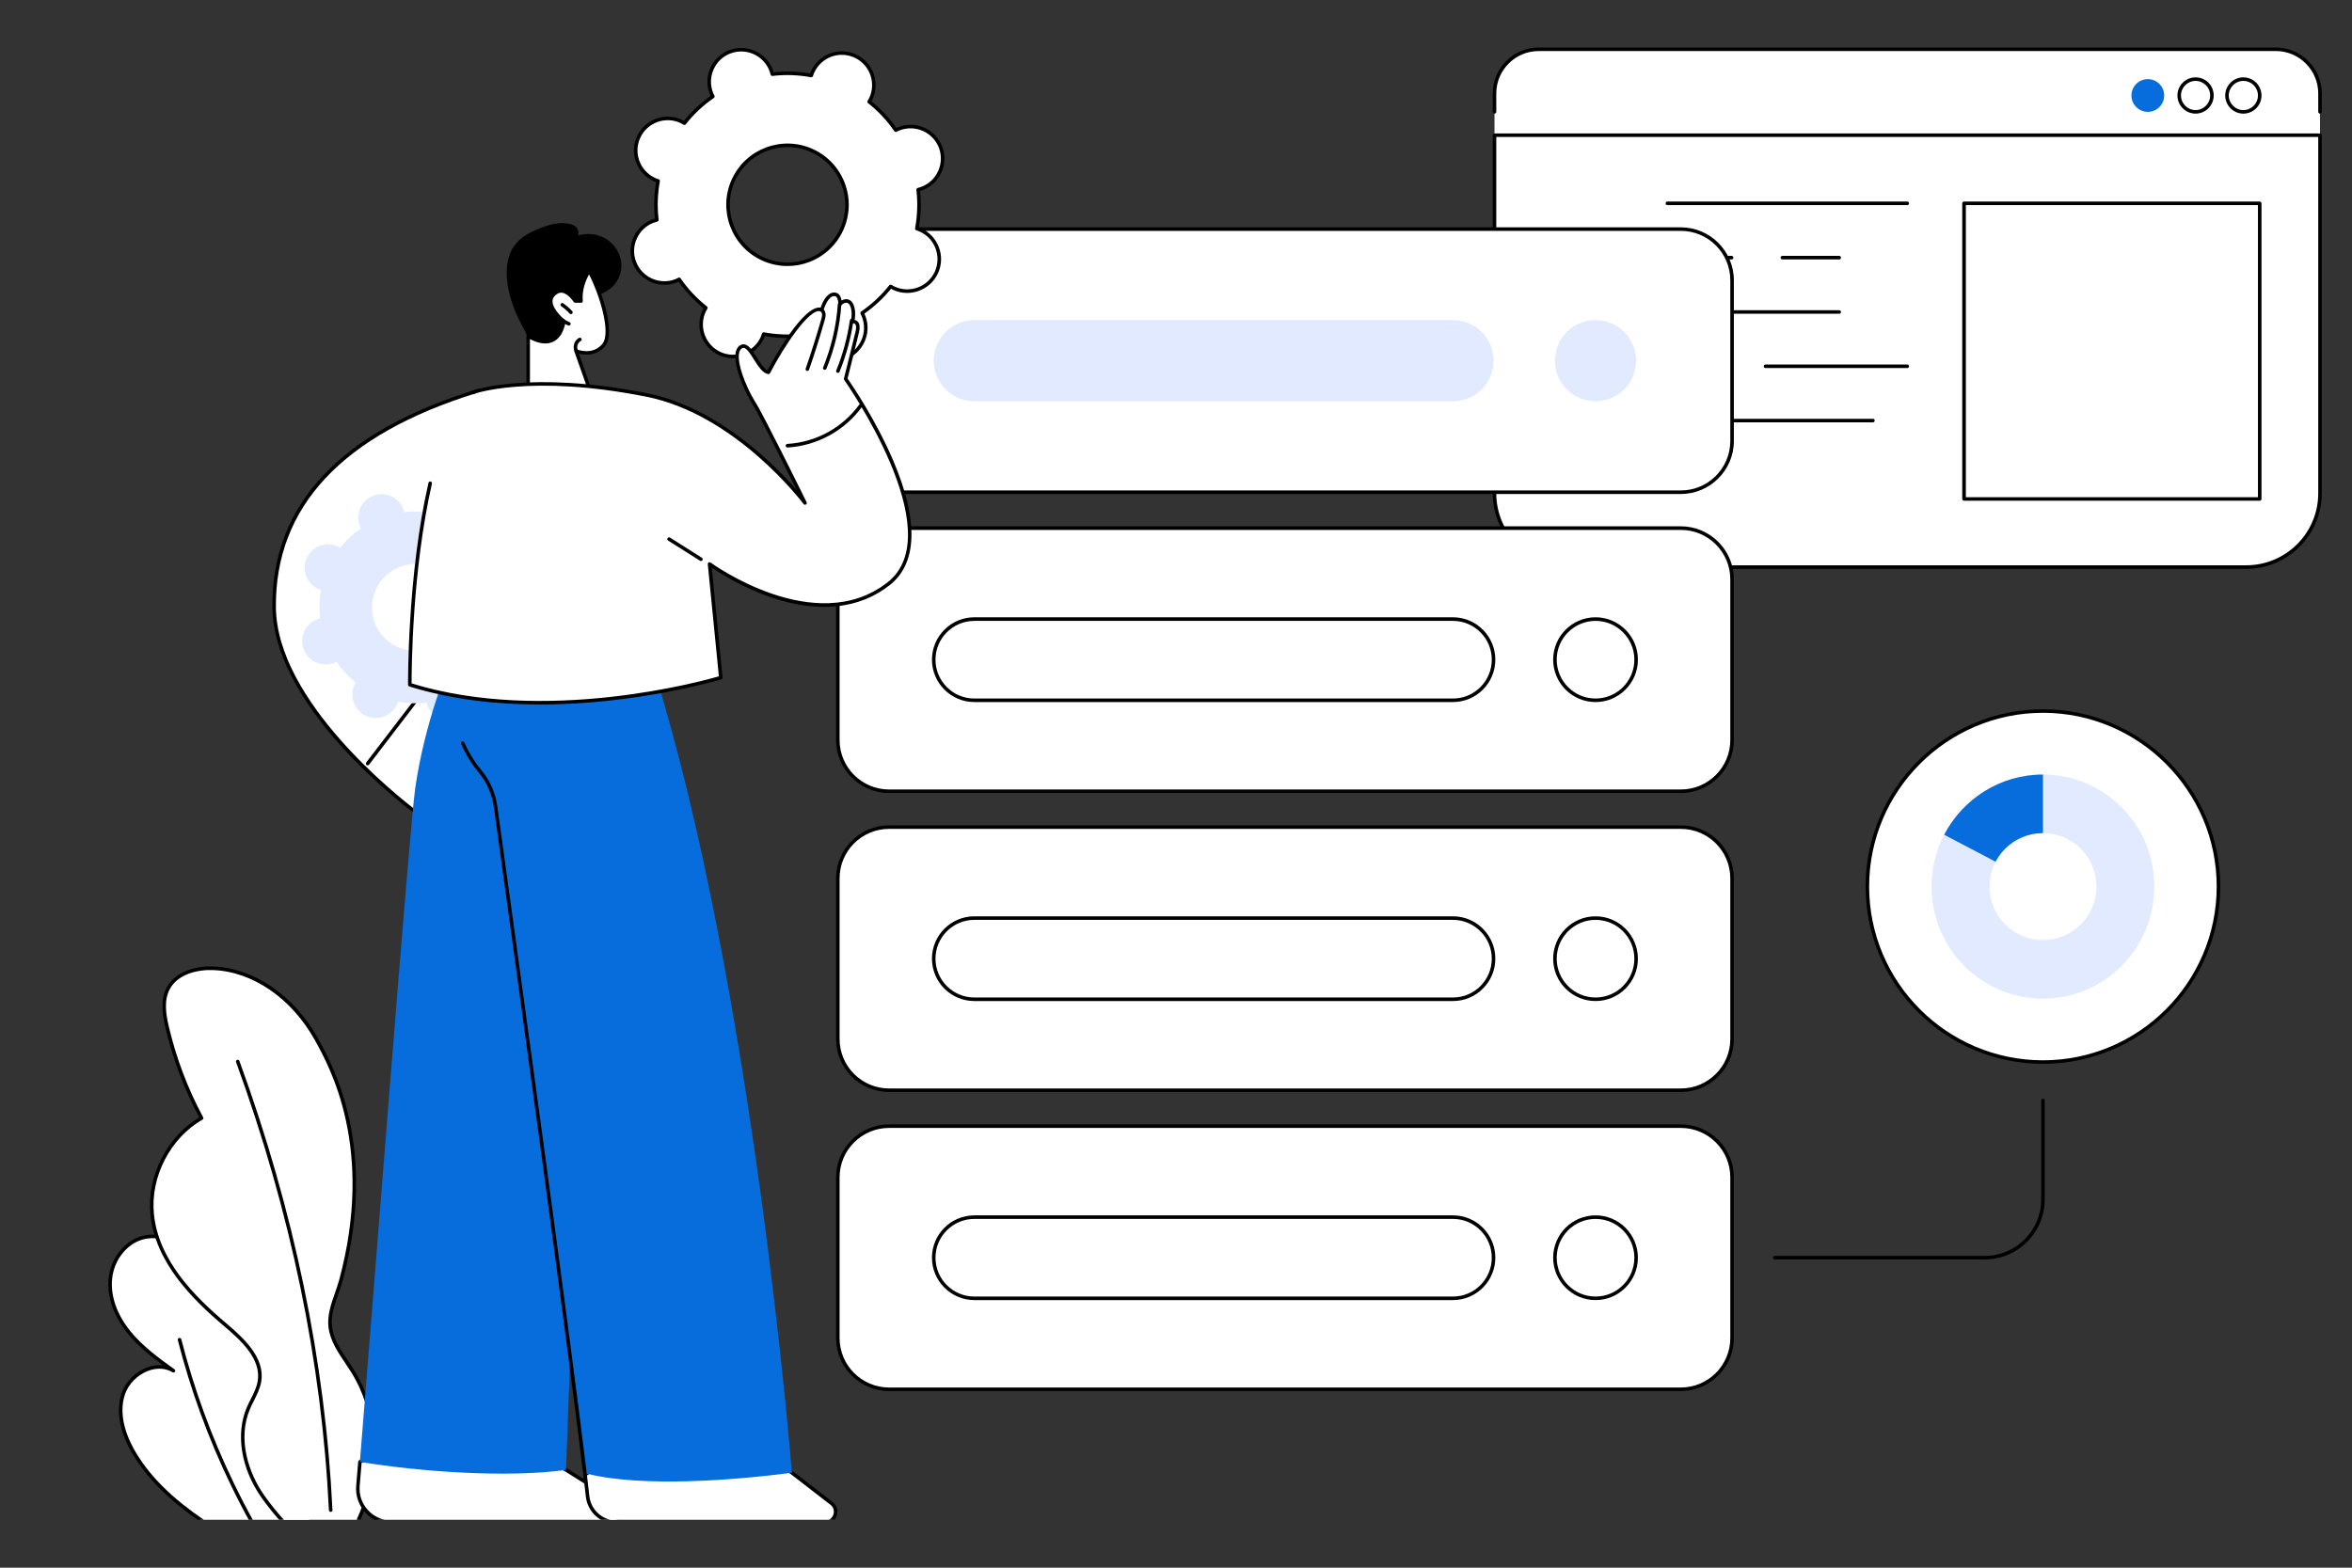 <svg xmlns="http://www.w3.org/2000/svg" xmlns:xlink="http://www.w3.org/1999/xlink" width="180" viewBox="0 0 135 90" height="120" preserveAspectRatio="xMidYMid meet"><rect x="0" y="0" width="135" height="90" fill="#333333" stroke="none"/><defs><clipPath id="4f70b1106c"><path d="M 85 2.5 L 133.613 2.5 L 133.613 11 L 85 11 Z M 85 2.5 " clip-rule="nonzero"></path></clipPath><clipPath id="1bf72c1207"><path d="M 85 7 L 133.613 7 L 133.613 33 L 85 33 Z M 85 7 " clip-rule="nonzero"></path></clipPath><clipPath id="a93ce75ba0"><path d="M 85 2.5 L 133.613 2.5 L 133.613 7 L 85 7 Z M 85 2.5 " clip-rule="nonzero"></path></clipPath><clipPath id="a9841272be"><path d="M 36 2.5 L 55 2.5 L 55 21 L 36 21 Z M 36 2.5 " clip-rule="nonzero"></path></clipPath><clipPath id="0dce18c089"><path d="M 6.113 70 L 19 70 L 19 87.25 L 6.113 87.25 Z M 6.113 70 " clip-rule="nonzero"></path></clipPath><clipPath id="b4c5da79b9"><path d="M 10 76 L 15 76 L 15 87.25 L 10 87.25 Z M 10 76 " clip-rule="nonzero"></path></clipPath><clipPath id="c67e81cb51"><path d="M 8 55 L 22 55 L 22 87.25 L 8 87.25 Z M 8 55 " clip-rule="nonzero"></path></clipPath><clipPath id="ac6b64a06d"><path d="M 20 82 L 36 82 L 36 87.25 L 20 87.25 Z M 20 82 " clip-rule="nonzero"></path></clipPath><clipPath id="fb1507676c"><path d="M 33 82 L 48 82 L 48 87.25 L 33 87.25 Z M 33 82 " clip-rule="nonzero"></path></clipPath><clipPath id="1589daf5d8"><path d="M 33 82 L 49 82 L 49 87.25 L 33 87.25 Z M 33 82 " clip-rule="nonzero"></path></clipPath><clipPath id="a6cbf5eda8"><path d="M 10 87 L 76 87 L 76 87.25 L 10 87.25 Z M 10 87 " clip-rule="nonzero"></path></clipPath></defs><g clip-path="url(#4f70b1106c)"><path fill="#ffffff" d="M 85.781 10.398 L 85.781 5.367 C 85.781 3.965 86.918 2.828 88.32 2.828 L 130.625 2.828 C 132.027 2.828 133.164 3.965 133.164 5.367 L 133.164 10.398 L 85.781 10.398 " fill-opacity="1" fill-rule="nonzero"></path></g><g clip-path="url(#1bf72c1207)"><path fill="#ffffff" d="M 90.02 32.559 L 128.926 32.559 C 131.27 32.559 133.164 30.66 133.164 28.32 L 133.164 7.762 L 85.781 7.762 L 85.781 28.32 C 85.781 30.66 87.68 32.559 90.02 32.559 " fill-opacity="1" fill-rule="nonzero"></path><path fill="#000000" d="M 85.883 7.863 L 85.883 28.32 C 85.883 30.602 87.738 32.453 90.02 32.453 L 128.926 32.453 C 131.207 32.453 133.062 30.602 133.062 28.32 L 133.062 7.863 Z M 128.926 32.66 L 90.02 32.66 C 87.625 32.66 85.68 30.711 85.68 28.32 L 85.68 7.762 C 85.68 7.707 85.727 7.66 85.781 7.66 L 133.164 7.66 C 133.223 7.66 133.266 7.707 133.266 7.762 L 133.266 28.32 C 133.266 30.711 131.32 32.66 128.926 32.66 " fill-opacity="1" fill-rule="nonzero"></path></g><g clip-path="url(#a93ce75ba0)"><path fill="#000000" d="M 133.164 6.523 C 133.109 6.523 133.062 6.477 133.062 6.422 L 133.062 5.367 C 133.062 4.023 131.969 2.93 130.625 2.93 L 88.32 2.93 C 86.977 2.93 85.883 4.023 85.883 5.367 L 85.883 6.422 C 85.883 6.477 85.836 6.523 85.781 6.523 C 85.727 6.523 85.68 6.477 85.68 6.422 L 85.68 5.367 C 85.68 3.91 86.863 2.727 88.32 2.727 L 130.625 2.727 C 132.082 2.727 133.266 3.91 133.266 5.367 L 133.266 6.422 C 133.266 6.477 133.223 6.523 133.164 6.523 " fill-opacity="1" fill-rule="nonzero"></path></g><path fill="#000000" d="M 128.766 4.645 C 128.301 4.645 127.926 5.02 127.926 5.48 C 127.926 5.941 128.301 6.32 128.766 6.32 C 129.227 6.32 129.602 5.941 129.602 5.48 C 129.602 5.02 129.227 4.645 128.766 4.645 Z M 128.766 6.523 C 128.191 6.523 127.723 6.055 127.723 5.48 C 127.723 4.906 128.191 4.441 128.766 4.441 C 129.34 4.441 129.805 4.906 129.805 5.48 C 129.805 6.055 129.34 6.523 128.766 6.523 " fill-opacity="1" fill-rule="nonzero"></path><path fill="#000000" d="M 126.023 4.645 C 125.559 4.645 125.184 5.02 125.184 5.48 C 125.184 5.941 125.559 6.32 126.023 6.32 C 126.484 6.32 126.859 5.941 126.859 5.48 C 126.859 5.02 126.484 4.645 126.023 4.645 Z M 126.023 6.523 C 125.449 6.523 124.98 6.055 124.98 5.48 C 124.98 4.906 125.449 4.441 126.023 4.441 C 126.598 4.441 127.062 4.906 127.062 5.48 C 127.062 6.055 126.598 6.523 126.023 6.523 " fill-opacity="1" fill-rule="nonzero"></path><path fill="#076ddc" d="M 122.34 5.48 C 122.34 6 122.762 6.422 123.281 6.422 C 123.801 6.422 124.219 6 124.219 5.48 C 124.219 4.961 123.801 4.543 123.281 4.543 C 122.762 4.543 122.34 4.961 122.34 5.48 " fill-opacity="1" fill-rule="nonzero"></path><path fill="#ffffff" d="M 112.73 28.645 L 129.703 28.645 L 129.703 11.676 L 112.73 11.676 L 112.73 28.645 " fill-opacity="1" fill-rule="nonzero"></path><path fill="#000000" d="M 112.836 28.543 L 129.602 28.543 L 129.602 11.777 L 112.836 11.777 Z M 129.703 28.746 L 112.73 28.746 C 112.676 28.746 112.629 28.703 112.629 28.645 L 112.629 11.676 C 112.629 11.617 112.676 11.57 112.73 11.57 L 129.703 11.57 C 129.758 11.57 129.805 11.617 129.805 11.676 L 129.805 28.645 C 129.805 28.703 129.758 28.746 129.703 28.746 " fill-opacity="1" fill-rule="nonzero"></path><path fill="#000000" d="M 109.473 11.777 L 95.703 11.777 C 95.648 11.777 95.602 11.73 95.602 11.676 C 95.602 11.617 95.648 11.57 95.703 11.57 L 109.473 11.57 C 109.531 11.57 109.574 11.617 109.574 11.676 C 109.574 11.73 109.531 11.777 109.473 11.777 " fill-opacity="1" fill-rule="nonzero"></path><path fill="#000000" d="M 92.441 14.895 L 89.305 14.895 C 89.25 14.895 89.203 14.848 89.203 14.793 C 89.203 14.734 89.25 14.688 89.305 14.688 L 92.441 14.688 C 92.5 14.688 92.543 14.734 92.543 14.793 C 92.543 14.848 92.5 14.895 92.441 14.895 " fill-opacity="1" fill-rule="nonzero"></path><path fill="#000000" d="M 99.391 14.895 L 93.953 14.895 C 93.898 14.895 93.852 14.848 93.852 14.793 C 93.852 14.734 93.898 14.688 93.953 14.688 L 99.391 14.688 C 99.445 14.688 99.492 14.734 99.492 14.793 C 99.492 14.848 99.445 14.895 99.391 14.895 " fill-opacity="1" fill-rule="nonzero"></path><path fill="#000000" d="M 105.566 14.895 L 102.305 14.895 C 102.25 14.895 102.203 14.848 102.203 14.793 C 102.203 14.734 102.25 14.688 102.305 14.688 L 105.566 14.688 C 105.625 14.688 105.668 14.734 105.668 14.793 C 105.668 14.848 105.625 14.895 105.566 14.895 " fill-opacity="1" fill-rule="nonzero"></path><path fill="#000000" d="M 105.566 18.012 L 95.375 18.012 C 95.316 18.012 95.27 17.965 95.27 17.91 C 95.27 17.852 95.316 17.809 95.375 17.809 L 105.566 17.809 C 105.625 17.809 105.668 17.852 105.668 17.91 C 105.668 17.965 105.625 18.012 105.566 18.012 " fill-opacity="1" fill-rule="nonzero"></path><path fill="#000000" d="M 98.996 21.129 L 89.305 21.129 C 89.25 21.129 89.203 21.082 89.203 21.027 C 89.203 20.969 89.25 20.926 89.305 20.926 L 98.996 20.926 C 99.055 20.926 99.098 20.969 99.098 21.027 C 99.098 21.082 99.055 21.129 98.996 21.129 " fill-opacity="1" fill-rule="nonzero"></path><path fill="#000000" d="M 109.473 21.129 L 101.336 21.129 C 101.277 21.129 101.234 21.082 101.234 21.027 C 101.234 20.969 101.277 20.926 101.336 20.926 L 109.473 20.926 C 109.531 20.926 109.574 20.969 109.574 21.027 C 109.574 21.082 109.531 21.129 109.473 21.129 " fill-opacity="1" fill-rule="nonzero"></path><path fill="#000000" d="M 107.504 24.246 L 94.848 24.246 C 94.789 24.246 94.746 24.199 94.746 24.145 C 94.746 24.086 94.789 24.043 94.848 24.043 L 107.504 24.043 C 107.559 24.043 107.605 24.086 107.605 24.145 C 107.605 24.199 107.559 24.246 107.504 24.246 " fill-opacity="1" fill-rule="nonzero"></path><path fill="#ffffff" d="M 51.031 28.258 L 96.477 28.258 C 98.102 28.258 99.418 26.941 99.418 25.316 L 99.418 16.094 C 99.418 14.469 98.102 13.152 96.477 13.152 L 51.031 13.152 C 49.406 13.152 48.09 14.469 48.09 16.094 L 48.09 25.316 C 48.09 26.941 49.406 28.258 51.031 28.258 " fill-opacity="1" fill-rule="nonzero"></path><path fill="#000000" d="M 51.031 13.254 C 49.465 13.254 48.191 14.527 48.191 16.094 L 48.191 25.316 C 48.191 26.883 49.465 28.156 51.031 28.156 L 96.477 28.156 C 98.043 28.156 99.316 26.883 99.316 25.316 L 99.316 16.094 C 99.316 14.527 98.043 13.254 96.477 13.254 Z M 96.477 28.359 L 51.031 28.359 C 49.352 28.359 47.988 26.996 47.988 25.316 L 47.988 16.094 C 47.988 14.414 49.352 13.051 51.031 13.051 L 96.477 13.051 C 98.152 13.051 99.52 14.414 99.52 16.094 L 99.52 25.316 C 99.52 26.996 98.152 28.359 96.477 28.359 " fill-opacity="1" fill-rule="nonzero"></path><path fill="#e2eaff" d="M 89.25 20.707 C 89.25 21.992 90.293 23.035 91.582 23.035 C 92.867 23.035 93.91 21.992 93.91 20.707 C 93.91 19.418 92.867 18.375 91.582 18.375 C 90.293 18.375 89.25 19.418 89.25 20.707 " fill-opacity="1" fill-rule="nonzero"></path><path fill="#e2eaff" d="M 55.926 23.035 L 83.398 23.035 C 84.684 23.035 85.727 21.992 85.727 20.707 C 85.727 19.418 84.684 18.375 83.398 18.375 L 55.926 18.375 C 54.637 18.375 53.594 19.418 53.594 20.707 C 53.594 21.992 54.637 23.035 55.926 23.035 " fill-opacity="1" fill-rule="nonzero"></path><path fill="#ffffff" d="M 51.031 45.426 L 96.477 45.426 C 98.102 45.426 99.418 44.109 99.418 42.484 L 99.418 33.258 C 99.418 31.637 98.102 30.32 96.477 30.32 L 51.031 30.32 C 49.406 30.32 48.09 31.637 48.09 33.258 L 48.09 42.484 C 48.09 44.109 49.406 45.426 51.031 45.426 " fill-opacity="1" fill-rule="nonzero"></path><path fill="#000000" d="M 51.031 30.422 C 49.465 30.422 48.191 31.695 48.191 33.258 L 48.191 42.484 C 48.191 44.051 49.465 45.324 51.031 45.324 L 96.477 45.324 C 98.043 45.324 99.316 44.051 99.316 42.484 L 99.316 33.258 C 99.316 31.695 98.043 30.422 96.477 30.422 Z M 96.477 45.527 L 51.031 45.527 C 49.352 45.527 47.988 44.16 47.988 42.484 L 47.988 33.258 C 47.988 31.582 49.352 30.215 51.031 30.215 L 96.477 30.215 C 98.152 30.215 99.52 31.582 99.52 33.258 L 99.52 42.484 C 99.52 44.16 98.152 45.527 96.477 45.527 " fill-opacity="1" fill-rule="nonzero"></path><path fill="#ffffff" d="M 89.25 37.871 C 89.25 39.156 90.293 40.203 91.582 40.203 C 92.867 40.203 93.91 39.156 93.91 37.871 C 93.91 36.586 92.867 35.543 91.582 35.543 C 90.293 35.543 89.25 36.586 89.25 37.871 " fill-opacity="1" fill-rule="nonzero"></path><path fill="#000000" d="M 91.582 35.645 C 90.352 35.645 89.352 36.645 89.352 37.871 C 89.352 39.102 90.352 40.102 91.582 40.102 C 92.809 40.102 93.809 39.102 93.809 37.871 C 93.809 36.645 92.809 35.645 91.582 35.645 Z M 91.582 40.305 C 90.238 40.305 89.148 39.211 89.148 37.871 C 89.148 36.531 90.238 35.438 91.582 35.438 C 92.922 35.438 94.012 36.531 94.012 37.871 C 94.012 39.211 92.922 40.305 91.582 40.305 " fill-opacity="1" fill-rule="nonzero"></path><path fill="#ffffff" d="M 55.926 40.203 L 83.398 40.203 C 84.684 40.203 85.727 39.156 85.727 37.871 C 85.727 36.586 84.684 35.543 83.398 35.543 L 55.926 35.543 C 54.637 35.543 53.594 36.586 53.594 37.871 C 53.594 39.156 54.637 40.203 55.926 40.203 " fill-opacity="1" fill-rule="nonzero"></path><path fill="#000000" d="M 55.926 35.645 C 54.695 35.645 53.695 36.645 53.695 37.871 C 53.695 39.102 54.695 40.102 55.926 40.102 L 83.398 40.102 C 84.625 40.102 85.625 39.102 85.625 37.871 C 85.625 36.645 84.625 35.645 83.398 35.645 Z M 83.398 40.305 L 55.926 40.305 C 54.586 40.305 53.492 39.211 53.492 37.871 C 53.492 36.531 54.586 35.438 55.926 35.438 L 83.398 35.438 C 84.738 35.438 85.828 36.531 85.828 37.871 C 85.828 39.211 84.738 40.305 83.398 40.305 " fill-opacity="1" fill-rule="nonzero"></path><path fill="#ffffff" d="M 51.031 62.59 L 96.477 62.59 C 98.102 62.59 99.418 61.273 99.418 59.648 L 99.418 50.426 C 99.418 48.801 98.102 47.484 96.477 47.484 L 51.031 47.484 C 49.406 47.484 48.09 48.801 48.09 50.426 L 48.09 59.648 C 48.09 61.273 49.406 62.59 51.031 62.59 " fill-opacity="1" fill-rule="nonzero"></path><path fill="#000000" d="M 51.031 47.586 C 49.465 47.586 48.191 48.859 48.191 50.426 L 48.191 59.648 C 48.191 61.215 49.465 62.488 51.031 62.488 L 96.477 62.488 C 98.043 62.488 99.316 61.215 99.316 59.648 L 99.316 50.426 C 99.316 48.859 98.043 47.586 96.477 47.586 Z M 96.477 62.691 L 51.031 62.691 C 49.352 62.691 47.988 61.328 47.988 59.648 L 47.988 50.426 C 47.988 48.746 49.352 47.383 51.031 47.383 L 96.477 47.383 C 98.152 47.383 99.52 48.746 99.52 50.426 L 99.52 59.648 C 99.52 61.328 98.152 62.691 96.477 62.691 " fill-opacity="1" fill-rule="nonzero"></path><path fill="#ffffff" d="M 89.25 55.039 C 89.25 56.324 90.293 57.367 91.582 57.367 C 92.867 57.367 93.91 56.324 93.91 55.039 C 93.91 53.75 92.867 52.707 91.582 52.707 C 90.293 52.707 89.25 53.75 89.25 55.039 " fill-opacity="1" fill-rule="nonzero"></path><path fill="#000000" d="M 91.582 52.809 C 90.352 52.809 89.352 53.809 89.352 55.039 C 89.352 56.266 90.352 57.266 91.582 57.266 C 92.809 57.266 93.809 56.266 93.809 55.039 C 93.809 53.809 92.809 52.809 91.582 52.809 Z M 91.582 57.469 C 90.238 57.469 89.148 56.379 89.148 55.039 C 89.148 53.695 90.238 52.605 91.582 52.605 C 92.922 52.605 94.012 53.695 94.012 55.039 C 94.012 56.379 92.922 57.469 91.582 57.469 " fill-opacity="1" fill-rule="nonzero"></path><path fill="#ffffff" d="M 55.926 57.367 L 83.398 57.367 C 84.684 57.367 85.727 56.324 85.727 55.039 C 85.727 53.75 84.684 52.707 83.398 52.707 L 55.926 52.707 C 54.637 52.707 53.594 53.75 53.594 55.039 C 53.594 56.324 54.637 57.367 55.926 57.367 " fill-opacity="1" fill-rule="nonzero"></path><path fill="#000000" d="M 55.926 52.809 C 54.695 52.809 53.695 53.809 53.695 55.039 C 53.695 56.266 54.695 57.266 55.926 57.266 L 83.398 57.266 C 84.625 57.266 85.625 56.266 85.625 55.039 C 85.625 53.809 84.625 52.809 83.398 52.809 Z M 83.398 57.469 L 55.926 57.469 C 54.586 57.469 53.492 56.379 53.492 55.039 C 53.492 53.695 54.586 52.605 55.926 52.605 L 83.398 52.605 C 84.738 52.605 85.828 53.695 85.828 55.039 C 85.828 56.379 84.738 57.469 83.398 57.469 " fill-opacity="1" fill-rule="nonzero"></path><path fill="#ffffff" d="M 51.031 79.758 L 96.477 79.758 C 98.102 79.758 99.418 78.441 99.418 76.816 L 99.418 67.59 C 99.418 65.969 98.102 64.652 96.477 64.652 L 51.031 64.652 C 49.406 64.652 48.09 65.969 48.09 67.59 L 48.09 76.816 C 48.09 78.441 49.406 79.758 51.031 79.758 " fill-opacity="1" fill-rule="nonzero"></path><path fill="#000000" d="M 51.031 64.754 C 49.465 64.754 48.191 66.027 48.191 67.59 L 48.191 76.816 C 48.191 78.383 49.465 79.656 51.031 79.656 L 96.477 79.656 C 98.043 79.656 99.316 78.383 99.316 76.816 L 99.316 67.59 C 99.316 66.027 98.043 64.754 96.477 64.754 Z M 96.477 79.859 L 51.031 79.859 C 49.352 79.859 47.988 78.492 47.988 76.816 L 47.988 67.59 C 47.988 65.914 49.352 64.551 51.031 64.551 L 96.477 64.551 C 98.152 64.551 99.52 65.914 99.52 67.59 L 99.52 76.816 C 99.52 78.492 98.152 79.859 96.477 79.859 " fill-opacity="1" fill-rule="nonzero"></path><path fill="#ffffff" d="M 89.25 72.203 C 89.25 73.492 90.293 74.535 91.582 74.535 C 92.867 74.535 93.91 73.492 93.91 72.203 C 93.91 70.918 92.867 69.875 91.582 69.875 C 90.293 69.875 89.25 70.918 89.25 72.203 " fill-opacity="1" fill-rule="nonzero"></path><path fill="#000000" d="M 91.582 69.977 C 90.352 69.977 89.352 70.977 89.352 72.203 C 89.352 73.434 90.352 74.434 91.582 74.434 C 92.809 74.434 93.809 73.434 93.809 72.203 C 93.809 70.977 92.809 69.977 91.582 69.977 Z M 91.582 74.637 C 90.238 74.637 89.148 73.543 89.148 72.203 C 89.148 70.863 90.238 69.773 91.582 69.773 C 92.922 69.773 94.012 70.863 94.012 72.203 C 94.012 73.543 92.922 74.637 91.582 74.637 " fill-opacity="1" fill-rule="nonzero"></path><path fill="#ffffff" d="M 55.926 74.535 L 83.398 74.535 C 84.684 74.535 85.727 73.492 85.727 72.203 C 85.727 70.918 84.684 69.875 83.398 69.875 L 55.926 69.875 C 54.637 69.875 53.594 70.918 53.594 72.203 C 53.594 73.492 54.637 74.535 55.926 74.535 " fill-opacity="1" fill-rule="nonzero"></path><path fill="#000000" d="M 55.926 69.977 C 54.695 69.977 53.695 70.977 53.695 72.203 C 53.695 73.434 54.695 74.434 55.926 74.434 L 83.398 74.434 C 84.625 74.434 85.625 73.434 85.625 72.203 C 85.625 70.977 84.625 69.977 83.398 69.977 Z M 83.398 74.637 L 55.926 74.637 C 54.586 74.637 53.492 73.543 53.492 72.203 C 53.492 70.863 54.586 69.773 55.926 69.773 L 83.398 69.773 C 84.738 69.773 85.828 70.863 85.828 72.203 C 85.828 73.543 84.738 74.637 83.398 74.637 " fill-opacity="1" fill-rule="nonzero"></path><g clip-path="url(#a9841272be)"><path fill="#ffffff" d="M 48.309 13.168 C 47.531 14.883 45.508 15.645 43.789 14.863 C 42.074 14.086 41.312 12.062 42.094 10.344 C 42.871 8.629 44.895 7.867 46.609 8.648 C 48.328 9.426 49.09 11.449 48.309 13.168 Z M 53.75 15.637 C 54.168 14.711 53.758 13.621 52.836 13.203 C 52.766 13.172 52.695 13.145 52.625 13.125 C 52.762 12.375 52.785 11.625 52.699 10.887 C 52.77 10.871 52.844 10.852 52.914 10.824 C 53.863 10.465 54.344 9.406 53.988 8.457 C 53.633 7.508 52.57 7.023 51.621 7.383 C 51.551 7.41 51.48 7.441 51.418 7.477 C 50.996 6.863 50.484 6.312 49.887 5.84 C 49.926 5.777 49.961 5.711 49.992 5.645 C 50.414 4.719 50.004 3.629 49.078 3.211 C 48.156 2.789 47.066 3.199 46.645 4.125 C 46.613 4.191 46.59 4.262 46.566 4.332 C 45.82 4.195 45.066 4.172 44.332 4.258 C 44.312 4.188 44.293 4.117 44.266 4.043 C 43.91 3.094 42.848 2.613 41.898 2.969 C 40.949 3.328 40.469 4.387 40.824 5.336 C 40.852 5.406 40.883 5.473 40.918 5.539 C 40.305 5.961 39.754 6.473 39.281 7.066 C 39.219 7.031 39.156 6.992 39.086 6.961 C 38.16 6.543 37.07 6.953 36.652 7.875 C 36.234 8.801 36.641 9.891 37.566 10.309 C 37.637 10.34 37.707 10.367 37.777 10.387 C 37.637 11.137 37.617 11.891 37.703 12.625 C 37.629 12.641 37.559 12.66 37.488 12.688 C 36.535 13.047 36.055 14.105 36.414 15.055 C 36.77 16.004 37.832 16.488 38.781 16.129 C 38.852 16.102 38.918 16.07 38.984 16.039 C 39.402 16.648 39.918 17.199 40.512 17.672 C 40.477 17.734 40.438 17.801 40.406 17.867 C 39.988 18.793 40.398 19.883 41.32 20.301 C 42.246 20.723 43.336 20.312 43.754 19.387 C 43.785 19.32 43.812 19.25 43.836 19.18 C 44.582 19.316 45.336 19.34 46.07 19.254 C 46.09 19.324 46.109 19.398 46.137 19.469 C 46.492 20.418 47.551 20.898 48.504 20.543 C 49.453 20.184 49.934 19.125 49.578 18.176 C 49.551 18.105 49.52 18.039 49.484 17.973 C 50.094 17.551 50.648 17.039 51.117 16.445 C 51.18 16.484 51.246 16.52 51.316 16.551 C 52.238 16.969 53.328 16.559 53.75 15.637 " fill-opacity="1" fill-rule="nonzero"></path><path fill="#000000" d="M 45.203 8.445 C 43.945 8.445 42.738 9.168 42.184 10.387 C 41.43 12.051 42.168 14.016 43.832 14.77 C 44.637 15.137 45.539 15.168 46.367 14.855 C 47.195 14.547 47.852 13.93 48.219 13.125 C 48.582 12.32 48.613 11.422 48.301 10.594 C 47.988 9.766 47.375 9.105 46.57 8.742 C 46.125 8.539 45.66 8.445 45.203 8.445 Z M 45.199 15.273 C 44.707 15.273 44.211 15.168 43.746 14.957 C 41.98 14.156 41.199 12.066 42 10.305 C 42.801 8.539 44.887 7.754 46.652 8.555 C 47.508 8.945 48.16 9.641 48.492 10.52 C 48.82 11.398 48.789 12.355 48.402 13.211 C 48.016 14.062 47.316 14.715 46.438 15.047 C 46.035 15.199 45.617 15.273 45.199 15.273 Z M 46.07 19.152 C 46.117 19.152 46.16 19.184 46.168 19.23 C 46.188 19.305 46.207 19.371 46.23 19.434 C 46.566 20.328 47.57 20.785 48.469 20.445 C 48.902 20.285 49.246 19.961 49.438 19.539 C 49.629 19.117 49.645 18.645 49.48 18.211 C 49.457 18.152 49.43 18.09 49.395 18.02 C 49.371 17.973 49.383 17.918 49.426 17.887 C 50.035 17.469 50.578 16.961 51.039 16.383 C 51.07 16.34 51.129 16.332 51.172 16.355 C 51.238 16.398 51.301 16.43 51.359 16.457 C 52.23 16.852 53.262 16.465 53.656 15.594 C 53.848 15.172 53.863 14.699 53.699 14.266 C 53.539 13.832 53.215 13.488 52.793 13.297 C 52.734 13.27 52.672 13.246 52.594 13.223 C 52.547 13.207 52.516 13.156 52.523 13.105 C 52.66 12.375 52.684 11.637 52.598 10.898 C 52.594 10.848 52.625 10.801 52.676 10.789 C 52.754 10.77 52.816 10.75 52.879 10.727 C 53.312 10.566 53.656 10.242 53.848 9.82 C 54.039 9.398 54.055 8.926 53.895 8.492 C 53.555 7.598 52.551 7.141 51.656 7.477 C 51.598 7.5 51.535 7.527 51.465 7.566 C 51.418 7.59 51.363 7.574 51.332 7.531 C 50.914 6.922 50.406 6.379 49.824 5.922 C 49.785 5.891 49.773 5.832 49.801 5.789 C 49.844 5.719 49.875 5.66 49.902 5.602 C 50.297 4.73 49.91 3.699 49.039 3.305 C 48.164 2.906 47.133 3.293 46.738 4.168 C 46.711 4.223 46.688 4.289 46.664 4.363 C 46.648 4.414 46.598 4.441 46.547 4.434 C 45.82 4.301 45.078 4.273 44.344 4.359 C 44.289 4.367 44.242 4.332 44.23 4.281 C 44.211 4.207 44.191 4.141 44.172 4.082 C 43.832 3.184 42.832 2.73 41.934 3.066 C 41.5 3.227 41.156 3.551 40.965 3.973 C 40.773 4.395 40.758 4.867 40.918 5.301 C 40.941 5.359 40.969 5.422 41.008 5.492 C 41.031 5.539 41.016 5.594 40.973 5.625 C 40.363 6.043 39.824 6.551 39.363 7.133 C 39.332 7.172 39.273 7.184 39.23 7.156 C 39.16 7.113 39.102 7.082 39.043 7.055 C 38.172 6.66 37.141 7.047 36.746 7.918 C 36.348 8.789 36.738 9.82 37.609 10.219 C 37.668 10.242 37.73 10.266 37.805 10.293 C 37.855 10.305 37.887 10.355 37.875 10.406 C 37.742 11.137 37.715 11.879 37.805 12.613 C 37.809 12.664 37.777 12.711 37.727 12.723 C 37.648 12.742 37.582 12.762 37.523 12.785 C 37.09 12.945 36.746 13.27 36.555 13.691 C 36.359 14.113 36.344 14.586 36.508 15.02 C 36.844 15.914 37.848 16.371 38.746 16.035 C 38.805 16.012 38.867 15.984 38.938 15.945 C 38.984 15.922 39.039 15.938 39.066 15.98 C 39.488 16.59 39.996 17.133 40.574 17.59 C 40.617 17.625 40.629 17.68 40.602 17.723 C 40.559 17.793 40.527 17.852 40.5 17.91 C 40.105 18.781 40.492 19.812 41.363 20.211 C 42.234 20.605 43.266 20.219 43.664 19.348 C 43.688 19.289 43.715 19.223 43.738 19.148 C 43.754 19.098 43.801 19.07 43.852 19.078 C 44.582 19.215 45.324 19.238 46.059 19.152 C 46.062 19.152 46.066 19.152 46.07 19.152 Z M 47.859 20.762 C 47.074 20.762 46.332 20.281 46.039 19.504 C 46.023 19.461 46.008 19.414 45.996 19.363 C 45.297 19.438 44.594 19.414 43.902 19.293 C 43.887 19.344 43.867 19.387 43.848 19.43 C 43.406 20.402 42.254 20.836 41.281 20.395 C 40.305 19.953 39.871 18.801 40.316 17.828 C 40.332 17.785 40.355 17.742 40.379 17.695 C 39.836 17.254 39.355 16.742 38.949 16.168 C 38.906 16.191 38.859 16.207 38.816 16.227 C 37.816 16.602 36.695 16.094 36.316 15.09 C 36.137 14.605 36.152 14.078 36.367 13.605 C 36.582 13.137 36.965 12.777 37.453 12.594 C 37.496 12.578 37.539 12.562 37.59 12.547 C 37.516 11.852 37.539 11.148 37.66 10.457 C 37.613 10.438 37.566 10.422 37.523 10.402 C 36.551 9.961 36.117 8.809 36.559 7.836 C 37 6.859 38.152 6.426 39.129 6.871 C 39.168 6.891 39.211 6.91 39.258 6.938 C 39.699 6.391 40.215 5.91 40.785 5.508 C 40.766 5.461 40.746 5.414 40.73 5.371 C 40.547 4.887 40.562 4.359 40.777 3.887 C 40.992 3.418 41.379 3.055 41.863 2.875 C 42.863 2.5 43.984 3.008 44.359 4.008 C 44.379 4.051 44.391 4.098 44.406 4.148 C 45.105 4.074 45.805 4.098 46.5 4.219 C 46.516 4.168 46.535 4.125 46.551 4.082 C 46.996 3.109 48.148 2.676 49.121 3.117 C 50.094 3.559 50.527 4.711 50.086 5.688 C 50.066 5.727 50.047 5.77 50.02 5.816 C 50.566 6.258 51.047 6.773 51.449 7.344 C 51.496 7.324 51.543 7.305 51.586 7.289 C 52.586 6.91 53.707 7.418 54.082 8.422 C 54.266 8.906 54.25 9.434 54.035 9.906 C 53.82 10.375 53.434 10.738 52.949 10.918 C 52.906 10.934 52.859 10.949 52.812 10.965 C 52.883 11.66 52.859 12.363 52.742 13.055 C 52.789 13.074 52.836 13.09 52.875 13.109 C 53.348 13.324 53.707 13.711 53.891 14.195 C 54.074 14.68 54.055 15.207 53.844 15.68 C 53.398 16.652 52.246 17.086 51.273 16.645 C 51.23 16.625 51.188 16.602 51.145 16.578 C 50.703 17.121 50.188 17.602 49.613 18.004 C 49.637 18.051 49.656 18.098 49.672 18.141 C 49.855 18.625 49.836 19.152 49.621 19.625 C 49.41 20.094 49.023 20.457 48.539 20.637 C 48.316 20.723 48.086 20.762 47.859 20.762 " fill-opacity="1" fill-rule="nonzero"></path></g><path fill="#ffffff" d="M 107.184 50.898 C 107.184 56.461 111.695 60.973 117.262 60.973 C 122.824 60.973 127.336 56.461 127.336 50.898 C 127.336 45.332 122.824 40.82 117.262 40.82 C 111.695 40.82 107.184 45.332 107.184 50.898 " fill-opacity="1" fill-rule="nonzero"></path><path fill="#000000" d="M 117.262 40.922 C 111.762 40.922 107.285 45.398 107.285 50.898 C 107.285 56.398 111.762 60.871 117.262 60.871 C 122.762 60.871 127.234 56.398 127.234 50.898 C 127.234 45.398 122.762 40.922 117.262 40.922 Z M 117.262 61.074 C 111.648 61.074 107.082 56.508 107.082 50.898 C 107.082 45.285 111.648 40.719 117.262 40.719 C 122.871 40.719 127.438 45.285 127.438 50.898 C 127.438 56.508 122.871 61.074 117.262 61.074 " fill-opacity="1" fill-rule="nonzero"></path><path fill="#ffffff" d="M 117.262 50.898 L 117.262 44.465 C 120.789 44.465 123.652 47.344 123.652 50.898 C 123.652 54.449 120.789 57.332 117.262 57.332 C 113.73 57.332 110.867 54.449 110.867 50.898 C 110.867 49.824 111.129 48.812 111.59 47.922 L 117.262 50.898 " fill-opacity="1" fill-rule="nonzero"></path><path fill="#e2eaff" d="M 111.59 47.922 L 117.262 44.465 C 120.789 44.465 123.652 47.344 123.652 50.898 C 123.652 54.449 120.789 57.332 117.262 57.332 C 113.73 57.332 110.867 54.449 110.867 50.898 C 110.867 49.824 111.129 48.812 111.59 47.922 " fill-opacity="1" fill-rule="nonzero"></path><path fill="#076ddc" d="M 111.59 47.922 C 112.66 45.867 114.797 44.465 117.262 44.465 L 117.262 50.898 L 111.59 47.922 " fill-opacity="1" fill-rule="nonzero"></path><path fill="#ffffff" d="M 114.191 50.898 C 114.191 52.594 115.566 53.969 117.262 53.969 C 118.957 53.969 120.332 52.594 120.332 50.898 C 120.332 49.203 118.957 47.828 117.262 47.828 C 115.566 47.828 114.191 49.203 114.191 50.898 " fill-opacity="1" fill-rule="nonzero"></path><path fill="#000000" d="M 113.922 72.305 L 101.867 72.305 C 101.812 72.305 101.766 72.262 101.766 72.203 C 101.766 72.148 101.812 72.102 101.867 72.102 L 113.922 72.102 C 115.707 72.102 117.16 70.648 117.16 68.863 L 117.16 63.176 C 117.16 63.117 117.203 63.074 117.262 63.074 C 117.316 63.074 117.363 63.117 117.363 63.176 L 117.363 68.863 C 117.363 70.762 115.816 72.305 113.922 72.305 " fill-opacity="1" fill-rule="nonzero"></path><g clip-path="url(#0dce18c089)"><path fill="#ffffff" d="M 17.797 87.395 L 11.734 87.395 C 10.168 86.34 8.727 85.102 7.75 83.504 C 7.113 82.465 6.688 81.188 7.07 80.031 C 7.453 78.875 8.914 78.062 9.957 78.695 C 9.043 78.035 8.121 77.367 7.414 76.492 C 6.703 75.621 6.219 74.504 6.336 73.387 C 6.449 72.27 7.273 71.191 8.387 71.012 C 10.199 70.719 11.719 72.516 12.824 73.691 C 14.285 75.242 15.66 76.898 16.672 78.781 C 17.992 81.227 18.66 84.129 17.977 86.82 C 17.926 87.012 17.867 87.207 17.797 87.395 " fill-opacity="1" fill-rule="nonzero"></path><path fill="#000000" d="M 11.762 87.293 L 17.727 87.293 C 17.781 87.137 17.832 86.973 17.875 86.797 C 18.496 84.359 18.039 81.531 16.582 78.828 C 15.719 77.219 14.535 75.656 12.75 73.762 C 12.672 73.68 12.594 73.594 12.512 73.508 C 11.469 72.387 10.035 70.848 8.402 71.113 C 7.398 71.273 6.555 72.254 6.438 73.398 C 6.332 74.391 6.707 75.465 7.492 76.43 C 8.195 77.297 9.121 77.965 10.016 78.613 C 10.059 78.645 10.07 78.707 10.039 78.75 C 10.012 78.797 9.949 78.812 9.902 78.781 C 9.508 78.543 9.02 78.512 8.523 78.691 C 7.898 78.922 7.367 79.457 7.168 80.062 C 6.738 81.359 7.402 82.738 7.836 83.449 C 8.68 84.832 9.93 86.051 11.762 87.293 Z M 17.797 87.496 L 11.734 87.496 C 11.711 87.496 11.691 87.492 11.676 87.48 C 9.805 86.215 8.527 84.969 7.66 83.555 C 6.879 82.281 6.637 81.016 6.973 80 C 7.195 79.328 7.762 78.754 8.453 78.5 C 8.762 78.387 9.066 78.348 9.355 78.383 C 8.629 77.844 7.914 77.27 7.332 76.559 C 6.516 75.551 6.125 74.422 6.234 73.375 C 6.359 72.145 7.277 71.086 8.367 70.91 C 10.109 70.633 11.586 72.215 12.664 73.367 C 12.742 73.457 12.82 73.539 12.898 73.621 C 14.695 75.531 15.887 77.109 16.762 78.734 C 18.242 81.48 18.707 84.359 18.074 86.848 C 18.02 87.055 17.961 87.25 17.895 87.43 C 17.879 87.469 17.84 87.496 17.797 87.496 " fill-opacity="1" fill-rule="nonzero"></path></g><g clip-path="url(#b4c5da79b9)"><path fill="#000000" d="M 14.473 87.496 C 14.438 87.496 14.402 87.477 14.383 87.445 C 13.98 86.719 13.594 85.973 13.234 85.227 C 11.949 82.57 10.934 79.781 10.207 76.938 C 10.195 76.883 10.227 76.824 10.281 76.812 C 10.336 76.797 10.391 76.832 10.406 76.887 C 11.129 79.719 12.141 82.496 13.418 85.137 C 13.777 85.883 14.16 86.625 14.562 87.344 C 14.59 87.395 14.57 87.457 14.52 87.484 C 14.504 87.492 14.488 87.496 14.473 87.496 " fill-opacity="1" fill-rule="nonzero"></path></g><g clip-path="url(#c67e81cb51)"><path fill="#ffffff" d="M 20.234 78.707 C 21.684 81.012 21.855 84 20.883 86.52 C 20.793 86.75 20.668 87.066 20.516 87.395 L 16.289 87.395 C 15.797 86.863 15.367 86.309 15.074 85.895 C 14.055 84.438 13.559 82.488 14.254 80.852 C 14.473 80.336 14.805 79.855 14.895 79.297 C 15.105 77.984 13.938 76.906 12.922 76.047 C 10.93 74.367 8.977 72.277 8.73 69.684 C 8.523 67.512 9.684 65.273 11.57 64.188 C 10.691 62.555 10.027 60.805 9.598 58.996 C 9.422 58.25 9.293 57.426 9.652 56.746 C 10.113 55.875 11.223 55.555 12.211 55.586 C 14.723 55.668 16.941 57.465 18.16 59.66 C 19.379 61.859 21.492 66.355 19.57 73.492 C 19.328 74.391 18.844 75.262 18.957 76.188 C 19.07 77.129 19.73 77.898 20.234 78.707 " fill-opacity="1" fill-rule="nonzero"></path><path fill="#000000" d="M 16.332 87.293 L 20.449 87.293 C 20.598 86.973 20.715 86.668 20.785 86.48 C 21.777 83.922 21.535 80.965 20.148 78.762 C 20.043 78.594 19.93 78.422 19.816 78.258 C 19.391 77.621 18.949 76.969 18.855 76.199 C 18.773 75.52 19.004 74.867 19.223 74.238 C 19.312 73.984 19.402 73.723 19.473 73.465 C 21.508 65.902 18.922 61.242 18.07 59.711 C 16.734 57.305 14.488 55.766 12.207 55.691 C 11.312 55.66 10.195 55.934 9.742 56.793 C 9.402 57.438 9.52 58.223 9.699 58.973 C 10.125 60.773 10.785 62.512 11.66 64.141 C 11.688 64.188 11.672 64.25 11.621 64.277 C 9.777 65.336 8.633 67.555 8.832 69.672 C 9.086 72.363 11.188 74.449 12.988 75.969 C 14.07 76.887 15.211 77.973 14.996 79.316 C 14.93 79.707 14.75 80.062 14.578 80.41 C 14.496 80.566 14.414 80.73 14.348 80.891 C 13.609 82.629 14.281 84.586 15.16 85.836 C 15.492 86.312 15.918 86.84 16.332 87.293 Z M 20.516 87.496 L 16.289 87.496 C 16.262 87.496 16.234 87.484 16.215 87.465 C 15.785 87 15.34 86.449 14.992 85.953 C 13.836 84.297 13.516 82.328 14.16 80.812 C 14.23 80.645 14.312 80.477 14.395 80.316 C 14.57 79.973 14.734 79.645 14.793 79.281 C 14.992 78.047 13.898 77.004 12.855 76.125 C 11.027 74.582 8.891 72.453 8.629 69.691 C 8.426 67.531 9.574 65.266 11.434 64.148 C 10.574 62.531 9.922 60.805 9.5 59.02 C 9.312 58.23 9.191 57.402 9.562 56.699 C 10.059 55.758 11.258 55.453 12.215 55.484 C 14.566 55.562 16.879 57.145 18.25 59.609 C 19.109 61.16 21.727 65.875 19.668 73.52 C 19.598 73.785 19.504 74.047 19.414 74.305 C 19.191 74.941 18.98 75.543 19.059 76.176 C 19.145 76.895 19.574 77.527 19.988 78.141 C 20.098 78.309 20.215 78.48 20.32 78.652 C 21.738 80.91 21.992 83.938 20.977 86.555 C 20.898 86.754 20.77 87.09 20.609 87.438 C 20.59 87.473 20.555 87.496 20.516 87.496 " fill-opacity="1" fill-rule="nonzero"></path></g><path fill="#000000" d="M 18.98 86.797 C 18.926 86.797 18.883 86.758 18.879 86.703 C 18.473 78.215 16.68 69.562 13.551 60.977 C 13.531 60.926 13.559 60.863 13.609 60.848 C 13.664 60.828 13.723 60.855 13.742 60.906 C 16.879 69.512 18.676 78.188 19.082 86.691 C 19.086 86.746 19.043 86.797 18.988 86.797 C 18.984 86.797 18.984 86.797 18.98 86.797 " fill-opacity="1" fill-rule="nonzero"></path><path fill="#ffffff" d="M 23.965 46.703 C 23.965 46.703 15.789 40.773 15.734 34.867 C 15.672 27.836 21.391 24.277 27.484 22.422 L 26.945 36.168 L 23.965 46.703 " fill-opacity="1" fill-rule="nonzero"></path><path fill="#000000" d="M 27.375 22.559 C 19.664 24.945 15.785 29.086 15.836 34.867 C 15.887 40.27 22.906 45.777 23.906 46.535 L 26.848 36.148 Z M 23.965 46.805 C 23.945 46.805 23.922 46.801 23.906 46.785 C 23.887 46.77 21.832 45.273 19.797 43.07 C 17.914 41.031 15.664 37.953 15.633 34.871 C 15.578 28.953 19.555 24.73 27.453 22.324 C 27.484 22.312 27.52 22.32 27.547 22.34 C 27.57 22.359 27.586 22.391 27.586 22.422 L 27.051 36.168 C 27.047 36.176 27.047 36.188 27.047 36.191 L 24.062 46.73 C 24.055 46.762 24.031 46.789 24 46.801 C 23.988 46.805 23.977 46.805 23.965 46.805 " fill-opacity="1" fill-rule="nonzero"></path><path fill="#000000" d="M 21.102 43.938 C 21.082 43.938 21.059 43.93 21.039 43.918 C 20.996 43.883 20.988 43.82 21.02 43.773 L 24.402 39.363 C 24.438 39.32 24.5 39.312 24.547 39.344 C 24.59 39.379 24.598 39.445 24.562 39.488 L 21.184 43.898 C 21.164 43.926 21.133 43.938 21.102 43.938 " fill-opacity="1" fill-rule="nonzero"></path><path fill="#e2eaff" d="M 26.113 35.898 C 25.543 37.152 24.066 37.707 22.812 37.137 C 21.559 36.566 21.004 35.094 21.574 33.84 C 22.145 32.586 23.621 32.031 24.871 32.602 C 26.125 33.168 26.68 34.645 26.113 35.898 Z M 30.082 37.699 C 30.387 37.027 30.09 36.23 29.414 35.926 C 29.363 35.902 29.312 35.883 29.262 35.867 C 29.363 35.32 29.379 34.773 29.316 34.234 C 29.367 34.223 29.422 34.207 29.473 34.188 C 30.164 33.93 30.516 33.156 30.254 32.461 C 29.996 31.77 29.223 31.418 28.527 31.676 C 28.477 31.695 28.426 31.719 28.379 31.746 C 28.074 31.301 27.699 30.895 27.266 30.551 C 27.293 30.508 27.316 30.457 27.34 30.406 C 27.648 29.734 27.348 28.938 26.672 28.633 C 26 28.324 25.203 28.625 24.898 29.301 C 24.875 29.348 24.855 29.398 24.84 29.453 C 24.293 29.352 23.746 29.336 23.207 29.398 C 23.195 29.344 23.18 29.293 23.16 29.242 C 22.898 28.547 22.125 28.195 21.434 28.457 C 20.738 28.719 20.387 29.492 20.648 30.184 C 20.668 30.234 20.691 30.285 20.715 30.332 C 20.27 30.637 19.867 31.012 19.523 31.449 C 19.477 31.418 19.43 31.395 19.379 31.371 C 18.707 31.062 17.91 31.363 17.605 32.039 C 17.297 32.711 17.598 33.508 18.273 33.812 C 18.32 33.836 18.375 33.855 18.426 33.871 C 18.324 34.418 18.309 34.965 18.371 35.504 C 18.316 35.516 18.266 35.531 18.215 35.551 C 17.52 35.809 17.168 36.582 17.43 37.277 C 17.691 37.969 18.465 38.32 19.156 38.062 C 19.211 38.043 19.258 38.02 19.305 37.992 C 19.613 38.438 19.988 38.84 20.422 39.188 C 20.395 39.23 20.367 39.281 20.344 39.328 C 20.039 40.004 20.336 40.801 21.012 41.105 C 21.688 41.41 22.48 41.113 22.789 40.438 C 22.812 40.387 22.828 40.336 22.848 40.285 C 23.391 40.387 23.941 40.402 24.477 40.34 C 24.492 40.395 24.504 40.445 24.523 40.496 C 24.785 41.191 25.559 41.543 26.254 41.281 C 26.945 41.02 27.297 40.246 27.035 39.555 C 27.016 39.504 26.996 39.453 26.969 39.406 C 27.414 39.098 27.816 38.727 28.16 38.289 C 28.207 38.316 28.254 38.344 28.305 38.367 C 28.98 38.672 29.777 38.375 30.082 37.699 " fill-opacity="1" fill-rule="nonzero"></path><g clip-path="url(#ac6b64a06d)"><path fill="#ffffff" d="M 20.656 83.926 C 23.965 82.043 28.77 82.258 32.488 84.387 L 35.465 86.258 C 35.988 86.586 35.754 87.395 35.137 87.395 L 22.473 87.395 C 21.34 87.395 20.449 86.43 20.543 85.301 C 20.578 84.895 20.617 84.434 20.656 83.926 " fill-opacity="1" fill-rule="nonzero"></path><path fill="#000000" d="M 20.754 83.988 C 20.715 84.473 20.68 84.914 20.645 85.309 C 20.602 85.824 20.773 86.32 21.125 86.699 C 21.469 87.078 21.961 87.293 22.473 87.293 L 35.137 87.293 C 35.422 87.293 35.582 87.094 35.629 86.922 C 35.68 86.75 35.652 86.496 35.41 86.344 L 32.434 84.473 C 28.719 82.344 24.031 82.148 20.754 83.988 Z M 35.137 87.496 L 22.473 87.496 C 21.906 87.496 21.359 87.258 20.973 86.84 C 20.59 86.422 20.395 85.859 20.445 85.293 C 20.477 84.883 20.516 84.422 20.559 83.918 C 20.559 83.883 20.578 83.852 20.609 83.836 C 23.945 81.938 28.742 82.121 32.539 84.297 L 35.52 86.172 C 35.797 86.348 35.918 86.66 35.828 86.977 C 35.734 87.293 35.465 87.496 35.137 87.496 " fill-opacity="1" fill-rule="nonzero"></path></g><path fill="#076ddc" d="M 20.656 83.926 C 21.449 74.246 23.512 47.492 23.832 45.254 C 24.395 41.348 25.777 38.168 25.777 38.168 L 33.852 47.484 L 32.488 84.387 C 29.168 84.848 24.18 84.504 20.656 83.926 " fill-opacity="1" fill-rule="nonzero"></path><g clip-path="url(#fb1507676c)"><path fill="#ffffff" d="M 45.453 84.551 L 47.727 86.305 C 48.188 86.66 47.938 87.395 47.355 87.395 L 35.398 87.395 C 34.539 87.395 33.82 86.75 33.727 85.898 C 33.684 85.508 33.629 85.047 33.566 84.527 L 33.672 84.602 C 36.203 82.641 41.375 81.773 45.453 84.551 " fill-opacity="1" fill-rule="nonzero"></path></g><g clip-path="url(#1589daf5d8)"><path fill="#000000" d="M 33.691 84.699 C 33.742 85.145 33.789 85.543 33.828 85.887 C 33.914 86.688 34.59 87.293 35.398 87.293 L 47.355 87.293 C 47.625 87.293 47.777 87.117 47.836 86.949 C 47.891 86.785 47.875 86.551 47.664 86.387 L 45.395 84.633 C 41.531 82.004 36.43 82.594 33.734 84.68 C 33.719 84.691 33.707 84.699 33.691 84.699 Z M 47.355 87.496 L 35.398 87.496 C 34.488 87.496 33.723 86.816 33.625 85.91 C 33.582 85.52 33.527 85.059 33.465 84.539 C 33.461 84.5 33.48 84.461 33.516 84.441 C 33.551 84.422 33.594 84.422 33.625 84.445 L 33.668 84.473 C 36.441 82.379 41.598 81.805 45.512 84.469 C 45.512 84.469 45.516 84.469 45.516 84.469 L 47.789 86.227 C 48.035 86.414 48.129 86.723 48.027 87.016 C 47.93 87.309 47.664 87.496 47.355 87.496 " fill-opacity="1" fill-rule="nonzero"></path></g><path fill="#076ddc" d="M 25.777 38.168 C 28.852 37.422 37.527 38.414 37.527 38.414 C 43.262 56.824 45.453 84.551 45.453 84.551 C 42.137 84.98 36.867 85.398 33.672 84.602 L 33.566 84.527 C 32.57 76.188 29.27 52.262 28.449 46.324 C 28.344 45.562 28.027 44.844 27.531 44.254 C 25.508 41.844 25.777 38.168 25.777 38.168 " fill-opacity="1" fill-rule="nonzero"></path><path fill="#000000" d="M 33.566 84.633 C 33.516 84.633 33.473 84.594 33.465 84.539 C 32.48 76.312 29.301 53.219 28.348 46.34 C 28.242 45.59 27.934 44.895 27.453 44.32 C 27.062 43.855 26.73 43.312 26.465 42.703 C 26.441 42.652 26.465 42.59 26.516 42.566 C 26.566 42.547 26.629 42.57 26.648 42.621 C 26.91 43.211 27.234 43.738 27.609 44.191 C 28.117 44.793 28.441 45.527 28.547 46.309 C 29.5 53.191 32.684 76.289 33.668 84.516 C 33.676 84.574 33.637 84.625 33.578 84.629 C 33.574 84.629 33.57 84.633 33.566 84.633 " fill-opacity="1" fill-rule="nonzero"></path><path fill="#000000" d="M 29.094 15.934 C 29.051 15.285 29.148 14.605 29.535 14.086 C 29.887 13.605 30.441 13.32 30.992 13.102 C 31.5 12.902 32.051 12.746 32.59 12.832 C 32.762 12.859 32.938 12.914 33.066 13.039 C 33.191 13.164 33.25 13.363 33.168 13.52 C 33.715 13.355 34.332 13.426 34.812 13.73 C 35.297 14.039 35.629 14.578 35.664 15.148 C 35.699 15.719 35.43 16.301 34.957 16.625 C 34.695 16.809 34.375 16.91 34.117 17.105 C 33.633 17.469 33.426 18.086 33.16 18.629 C 32.809 19.336 31.793 20.699 30.824 20.273 C 30.5 20.133 30.453 19.707 30.324 19.418 C 30.086 18.883 29.777 18.383 29.559 17.836 C 29.312 17.227 29.137 16.59 29.094 15.934 " fill-opacity="1" fill-rule="nonzero"></path><path fill="#ffffff" d="M 30.316 19.297 L 30.316 22.422 L 33.957 22.668 L 33.062 20.148 C 33.062 20.148 34.027 20.555 34.648 19.812 C 35.273 19.066 34.352 16.473 33.816 15.551 C 33.816 15.551 33.262 16.32 33.348 17.281 L 33.012 17.277 C 33.012 17.277 32.398 16.293 31.789 16.898 C 31.18 17.5 32.359 18.449 32.359 18.449 C 32.359 18.449 32.164 20.355 30.316 19.297 " fill-opacity="1" fill-rule="nonzero"></path><path fill="#000000" d="M 30.418 22.324 L 33.809 22.559 L 32.969 20.184 C 32.953 20.145 32.965 20.102 32.992 20.074 C 33.023 20.047 33.066 20.039 33.102 20.055 C 33.141 20.07 34.008 20.422 34.57 19.746 C 35.117 19.094 34.352 16.777 33.809 15.754 C 33.664 16.012 33.391 16.598 33.449 17.273 C 33.453 17.301 33.445 17.328 33.426 17.352 C 33.406 17.371 33.379 17.383 33.348 17.383 L 33.012 17.379 C 32.977 17.379 32.945 17.363 32.926 17.332 C 32.922 17.328 32.617 16.848 32.258 16.805 C 32.117 16.789 31.988 16.844 31.859 16.969 C 31.754 17.07 31.707 17.188 31.715 17.328 C 31.742 17.816 32.418 18.363 32.426 18.371 C 32.453 18.391 32.465 18.426 32.461 18.461 C 32.457 18.492 32.367 19.309 31.773 19.609 C 31.418 19.793 30.961 19.746 30.418 19.469 Z M 33.957 22.773 C 33.953 22.773 33.953 22.773 33.949 22.77 L 30.309 22.523 C 30.258 22.52 30.215 22.473 30.215 22.422 L 30.215 19.297 C 30.215 19.258 30.234 19.227 30.266 19.207 C 30.297 19.191 30.336 19.191 30.367 19.207 C 30.914 19.52 31.355 19.598 31.684 19.43 C 32.102 19.215 32.223 18.664 32.25 18.488 C 32.086 18.348 31.539 17.84 31.512 17.336 C 31.504 17.141 31.57 16.969 31.715 16.824 C 31.887 16.652 32.078 16.578 32.281 16.602 C 32.664 16.648 32.969 17.039 33.066 17.176 L 33.242 17.18 C 33.199 16.246 33.711 15.523 33.73 15.492 C 33.75 15.465 33.785 15.445 33.82 15.449 C 33.855 15.449 33.887 15.469 33.902 15.5 C 34.453 16.445 35.398 19.078 34.727 19.879 C 34.242 20.457 33.562 20.387 33.227 20.305 L 34.051 22.637 C 34.062 22.668 34.059 22.703 34.039 22.73 C 34.02 22.758 33.988 22.773 33.957 22.773 " fill-opacity="1" fill-rule="nonzero"></path><path fill="#000000" d="M 33.082 20.25 C 33.047 20.25 33.012 20.23 32.992 20.195 C 32.844 19.918 32.957 19.543 33.238 19.398 C 33.285 19.371 33.348 19.391 33.375 19.438 C 33.402 19.488 33.383 19.551 33.332 19.578 C 33.156 19.672 33.078 19.926 33.172 20.102 C 33.199 20.152 33.18 20.211 33.129 20.238 C 33.117 20.246 33.098 20.25 33.082 20.25 " fill-opacity="1" fill-rule="nonzero"></path><path fill="#000000" d="M 32.77 18.035 C 32.742 18.035 32.715 18.023 32.695 18 C 32.551 17.844 32.391 17.703 32.215 17.582 C 32.168 17.547 32.156 17.484 32.188 17.438 C 32.219 17.395 32.281 17.379 32.328 17.414 C 32.516 17.543 32.691 17.695 32.844 17.863 C 32.883 17.902 32.879 17.969 32.84 18.008 C 32.82 18.023 32.793 18.035 32.77 18.035 " fill-opacity="1" fill-rule="nonzero"></path><path fill="#000000" d="M 32.652 18.691 C 32.641 18.691 32.629 18.688 32.613 18.684 C 32.477 18.629 32.348 18.555 32.227 18.465 C 32.184 18.43 32.172 18.367 32.207 18.324 C 32.242 18.277 32.305 18.27 32.352 18.301 C 32.453 18.383 32.57 18.445 32.691 18.496 C 32.742 18.516 32.77 18.574 32.746 18.629 C 32.73 18.668 32.691 18.691 32.652 18.691 " fill-opacity="1" fill-rule="nonzero"></path><path fill="#ffffff" d="M 23.523 39.312 C 23.523 39.312 23.426 29.953 25.77 24.223 L 27.484 22.422 C 27.484 22.422 31.836 21.551 37.098 22.668 C 42.363 23.789 46.207 28.875 46.207 28.875 C 46.207 28.875 43.762 23.91 43.262 23.125 C 42.762 22.344 41.934 20.41 42.488 19.945 C 43.039 19.477 43.488 21.266 44.105 21.379 C 44.105 21.379 46.199 17.375 47.168 17.785 C 47.168 17.785 47.453 16.762 47.977 16.91 C 48.223 16.98 48.223 17.449 48.223 17.449 C 48.223 17.449 48.402 17.238 48.637 17.285 C 49.008 17.355 49.043 18.121 48.918 18.461 C 48.918 18.461 49.355 18.379 49.211 19.02 C 49.066 19.66 48.539 21.75 48.539 21.75 C 48.539 21.75 54.789 30.539 51.008 33.512 C 46.77 36.84 40.727 32.379 40.727 32.379 L 41.371 38.902 C 41.371 38.902 31.711 41.867 23.523 39.312 " fill-opacity="1" fill-rule="nonzero"></path><path fill="#000000" d="M 30.988 40.445 C 28.555 40.445 25.953 40.176 23.496 39.41 C 23.453 39.395 23.422 39.355 23.422 39.312 C 23.422 39.25 23.371 33.062 24.594 27.719 C 24.605 27.664 24.66 27.633 24.715 27.645 C 24.77 27.656 24.805 27.711 24.793 27.766 C 23.648 32.766 23.625 38.52 23.625 39.234 C 31.285 41.594 40.32 39.102 41.262 38.828 L 40.625 32.387 C 40.621 32.348 40.641 32.309 40.676 32.289 C 40.711 32.27 40.758 32.27 40.789 32.297 C 40.848 32.34 46.816 36.672 50.945 33.43 C 54.609 30.555 48.516 21.898 48.457 21.812 C 48.438 21.785 48.434 21.754 48.441 21.727 C 48.445 21.707 48.969 19.629 49.113 19 C 49.156 18.809 49.145 18.668 49.086 18.605 C 49.031 18.547 48.938 18.562 48.938 18.562 C 48.902 18.57 48.867 18.555 48.844 18.527 C 48.816 18.5 48.812 18.461 48.824 18.43 C 48.91 18.195 48.906 17.746 48.777 17.52 C 48.734 17.441 48.68 17.398 48.617 17.387 C 48.445 17.352 48.301 17.516 48.301 17.516 C 48.273 17.551 48.227 17.562 48.188 17.547 C 48.148 17.531 48.121 17.496 48.121 17.453 C 48.121 17.324 48.078 17.047 47.949 17.008 C 47.875 16.988 47.809 16.996 47.738 17.035 C 47.488 17.176 47.312 17.645 47.266 17.812 C 47.258 17.84 47.238 17.863 47.211 17.879 C 47.188 17.891 47.156 17.891 47.129 17.879 C 46.484 17.609 44.988 19.91 44.195 21.426 C 44.176 21.465 44.133 21.484 44.09 21.477 C 43.77 21.422 43.516 21.02 43.27 20.633 C 43.082 20.332 42.871 19.996 42.695 19.969 C 42.664 19.965 42.617 19.965 42.551 20.023 C 42.09 20.414 42.805 22.219 43.348 23.07 C 43.848 23.852 46.199 28.629 46.297 28.832 C 46.32 28.879 46.305 28.934 46.258 28.961 C 46.215 28.992 46.156 28.98 46.125 28.938 C 46.086 28.887 42.258 23.793 37.078 22.77 C 30.41 21.453 27.199 22.613 27.168 22.625 C 27.117 22.645 27.059 22.617 27.039 22.566 C 27.016 22.512 27.043 22.453 27.098 22.434 C 27.129 22.422 30.387 21.238 37.117 22.57 C 41.207 23.379 44.461 26.676 45.723 28.129 C 45.012 26.691 43.547 23.762 43.176 23.18 C 42.695 22.426 41.793 20.395 42.422 19.867 C 42.516 19.785 42.621 19.754 42.727 19.77 C 42.992 19.809 43.211 20.156 43.441 20.523 C 43.633 20.824 43.844 21.16 44.055 21.258 C 44.395 20.617 46.102 17.512 47.102 17.66 C 47.168 17.465 47.348 17.02 47.637 16.859 C 47.754 16.793 47.879 16.777 48.008 16.812 C 48.203 16.871 48.277 17.086 48.309 17.254 C 48.398 17.199 48.52 17.156 48.656 17.184 C 48.777 17.207 48.883 17.289 48.953 17.418 C 49.094 17.664 49.113 18.078 49.051 18.367 C 49.113 18.379 49.18 18.406 49.234 18.465 C 49.344 18.582 49.371 18.777 49.312 19.043 C 49.18 19.625 48.727 21.422 48.648 21.73 C 48.863 22.039 50.281 24.113 51.285 26.477 C 52.73 29.887 52.656 32.344 51.07 33.59 C 49.309 34.977 46.949 35.215 44.246 34.289 C 42.621 33.73 41.316 32.902 40.852 32.586 L 41.473 38.891 C 41.477 38.941 41.449 38.984 41.402 39 C 41.332 39.02 36.602 40.445 30.988 40.445 " fill-opacity="1" fill-rule="nonzero"></path><path fill="#000000" d="M 45.199 25.691 C 45.145 25.691 45.098 25.648 45.098 25.594 C 45.094 25.539 45.137 25.488 45.191 25.484 C 46.824 25.395 48.367 24.551 49.32 23.227 C 49.352 23.18 49.418 23.168 49.461 23.203 C 49.508 23.234 49.52 23.301 49.484 23.344 C 48.496 24.719 46.895 25.594 45.203 25.691 C 45.203 25.691 45.199 25.691 45.199 25.691 " fill-opacity="1" fill-rule="nonzero"></path><path fill="#000000" d="M 46.344 21.293 C 46.332 21.293 46.32 21.293 46.309 21.289 C 46.254 21.27 46.227 21.211 46.246 21.156 C 46.566 20.23 46.867 19.277 47.137 18.336 C 47.164 18.242 47.191 18.137 47.184 18.043 C 47.176 17.973 47.141 17.891 47.074 17.863 C 47.02 17.84 46.996 17.781 47.016 17.73 C 47.035 17.68 47.094 17.652 47.148 17.672 C 47.277 17.723 47.371 17.863 47.387 18.023 C 47.398 18.156 47.363 18.285 47.332 18.391 C 47.062 19.34 46.762 20.293 46.438 21.223 C 46.426 21.266 46.383 21.293 46.344 21.293 " fill-opacity="1" fill-rule="nonzero"></path><path fill="#000000" d="M 47.34 21.23 C 47.328 21.23 47.312 21.23 47.301 21.227 C 47.25 21.203 47.223 21.145 47.246 21.094 C 47.719 19.93 48.004 18.707 48.09 17.453 C 48.094 17.398 48.145 17.355 48.199 17.359 C 48.258 17.363 48.297 17.414 48.293 17.469 C 48.207 18.742 47.918 19.988 47.434 21.168 C 47.418 21.207 47.379 21.23 47.34 21.23 " fill-opacity="1" fill-rule="nonzero"></path><path fill="#000000" d="M 48.094 21.406 C 48.078 21.406 48.066 21.402 48.055 21.398 C 48.004 21.379 47.977 21.316 48 21.266 C 48.375 20.344 48.637 19.379 48.781 18.391 C 48.789 18.336 48.844 18.297 48.898 18.305 C 48.953 18.316 48.992 18.367 48.984 18.422 C 48.836 19.422 48.57 20.406 48.188 21.344 C 48.172 21.383 48.133 21.406 48.094 21.406 " fill-opacity="1" fill-rule="nonzero"></path><path fill="#000000" d="M 40.234 32.207 C 40.215 32.207 40.195 32.203 40.18 32.191 L 38.348 31.035 C 38.301 31.008 38.285 30.945 38.316 30.898 C 38.348 30.848 38.41 30.836 38.457 30.863 L 40.285 32.02 C 40.336 32.047 40.348 32.113 40.32 32.16 C 40.301 32.191 40.266 32.207 40.234 32.207 " fill-opacity="1" fill-rule="nonzero"></path><g clip-path="url(#a6cbf5eda8)"><path fill="#000000" d="M 75.715 87.496 L 11.016 87.496 C 10.961 87.496 10.914 87.449 10.914 87.395 C 10.914 87.34 10.961 87.293 11.016 87.293 L 75.715 87.293 C 75.77 87.293 75.816 87.34 75.816 87.395 C 75.816 87.449 75.77 87.496 75.715 87.496 " fill-opacity="1" fill-rule="nonzero"></path></g></svg>